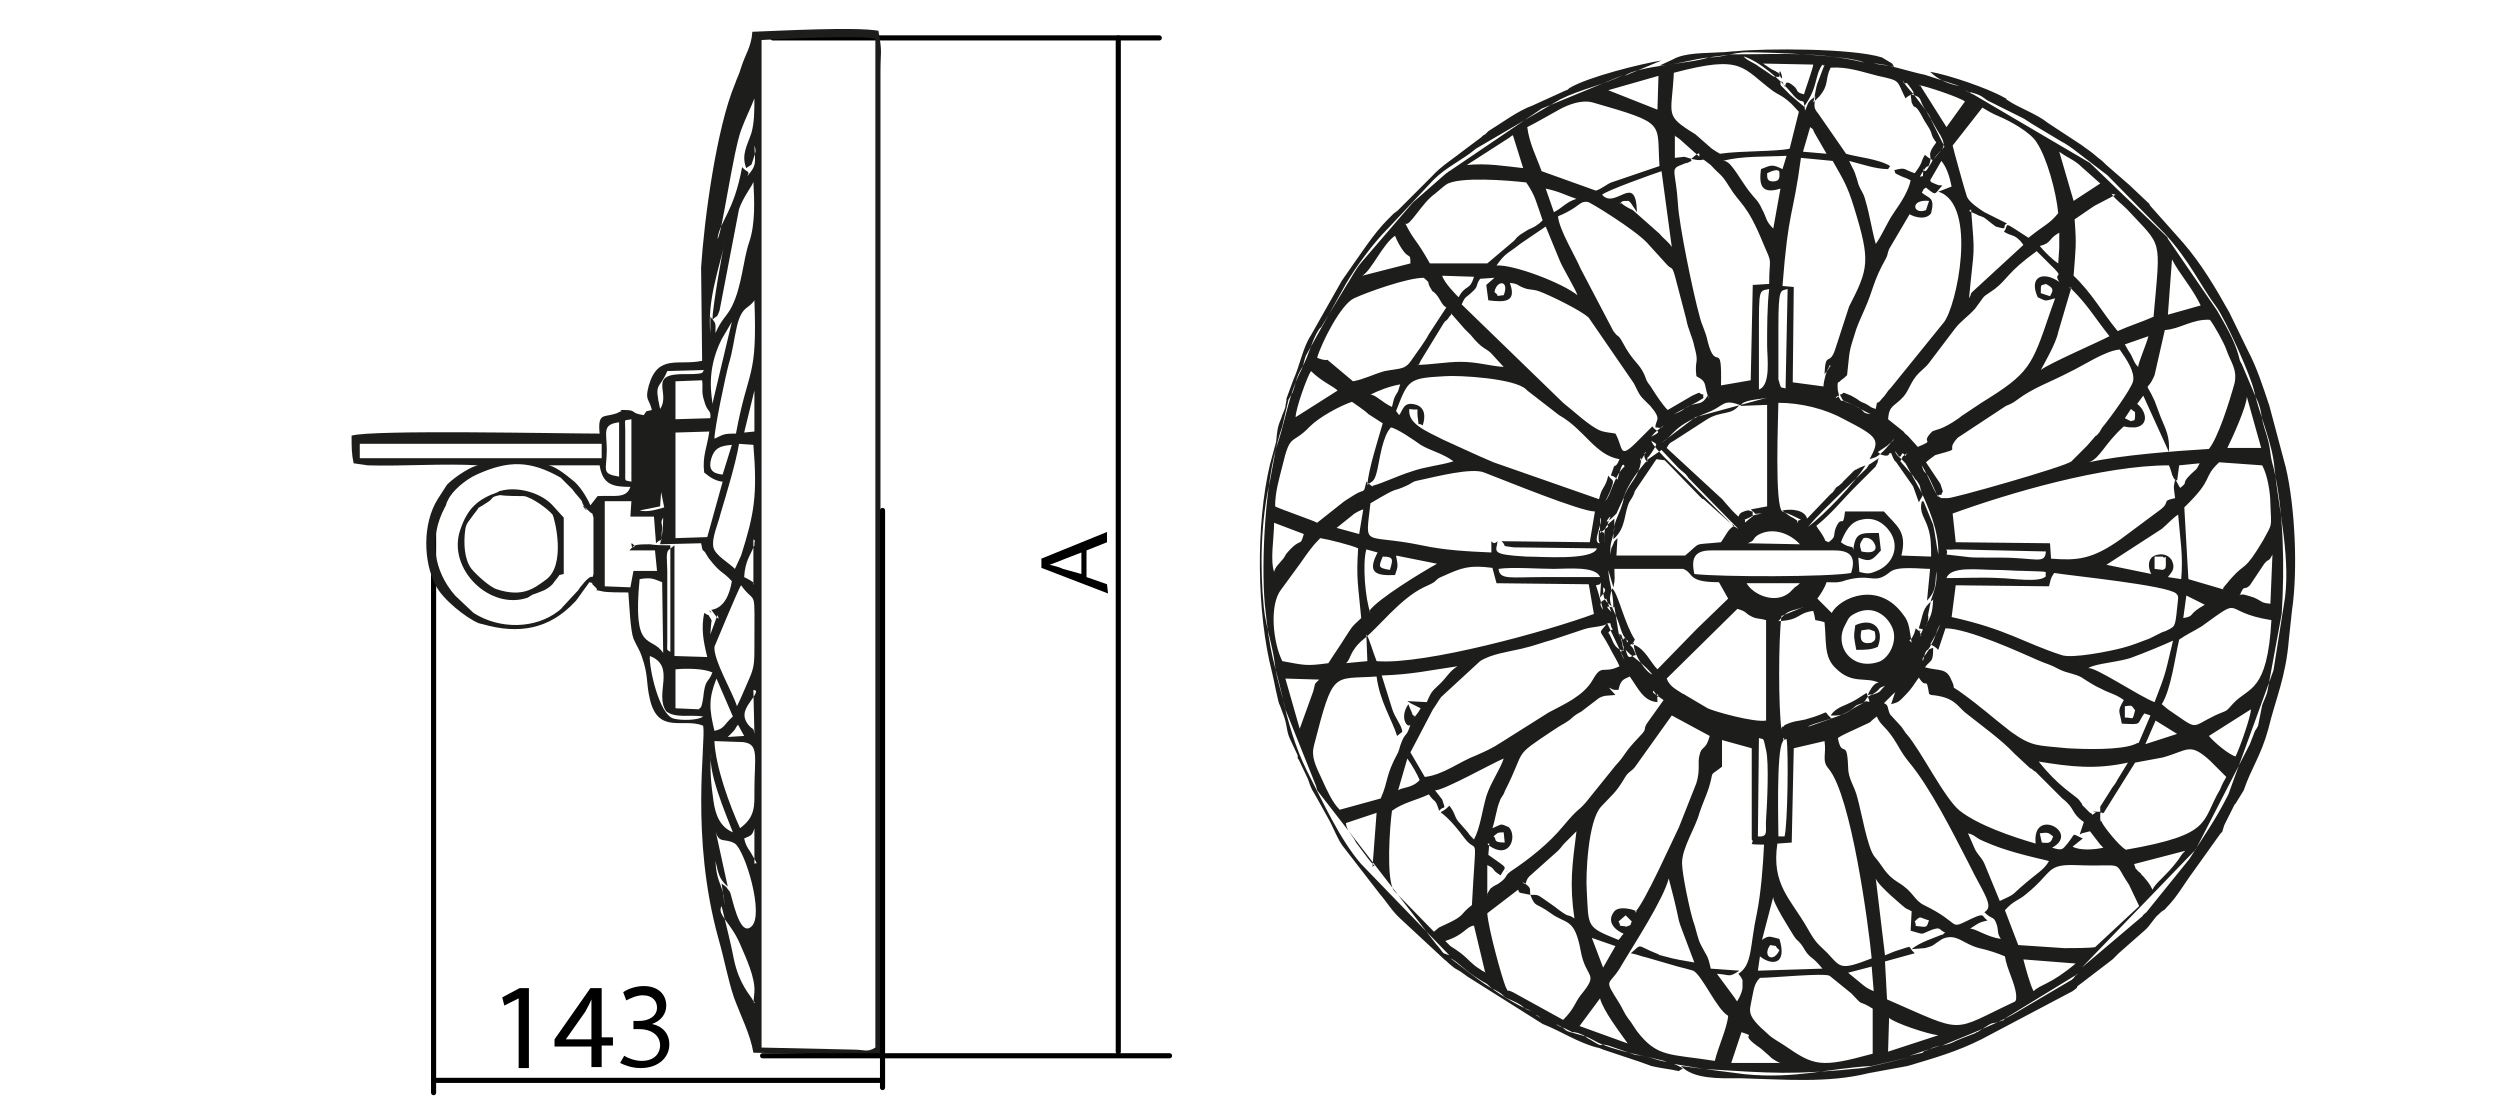 <?xml version="1.0" encoding="utf-8"?>
<!-- Generator: Adobe Illustrator 26.0.0, SVG Export Plug-In . SVG Version: 6.00 Build 0)  -->
<svg version="1.1" id="Vrstva_1" xmlns="http://www.w3.org/2000/svg" xmlns:xlink="http://www.w3.org/1999/xlink" x="0px" y="0px"
	 viewBox="0 0 243.9 108.4" style="enable-background:new 0 0 243.9 108.4;" xml:space="preserve">
<style type="text/css">
	.st0{fill:none;stroke:#000000;stroke-width:0.5;stroke-linecap:round;stroke-linejoin:round;}
	.st1{fill-rule:evenodd;clip-rule:evenodd;fill:#1D1D1B;}
</style>
<path d="M108.1,57.9l-6.5-2.5l0-0.9l6.4-2.6l0,1l-2,0.8l0,2.6l2,0.7L108.1,57.9z M105.5,56l0-2.1l-1.8,0.7c-0.5,0.2-1,0.4-1.3,0.5
	c0.4,0.1,0.9,0.2,1.3,0.4L105.5,56z"/>
<line class="st0" x1="42.3" y1="50.4" x2="42.3" y2="106.6"/>
<line class="st0" x1="109.1" y1="3.7" x2="109.1" y2="102.6"/>
<line class="st0" x1="75.4" y1="3.7" x2="113.1" y2="3.7"/>
<g>
	<path class="st1" d="M169.9,100.7c1.8,0.6-0.6-0.1,1.9,1.6l0.8,0.7c0,0,0.1,0.1,0.1,0.1c0.3,0.3,0.9,0.6,1,0.6l-4.8,0L169.9,100.7
		L169.9,100.7z M151.8,99.9c1.6,0.8,0.2,0.5,2.5,1.1c0.7,0.2,0.6,0.2,1.2,0.5c1.8,1.1,6.6,1.8,7.1,2.1c-1.2-0.2-1.5-0.5-3.1-0.7
		l-2.6-0.9c-1.1-0.3-0.2,0.4-1.8-0.6c-0.1,0-0.6-0.4-0.6-0.4c0,0-0.5-0.2-0.5-0.2l-0.4-0.1c-0.1,0-0.1,0-0.2,0l-0.8-0.4
		C152.2,100.2,151.9,100,151.8,99.9L151.8,99.9z M186.3,103l3-1c-0.8,0.2-0.7,0.2-1.4,0.5c-0.1,0-0.3,0.1-0.3,0.2L186.3,103
		L186.3,103z M189.5,102c0.4-0.2,4.9-1.9,7-3.1l5.6-3.3c0.4-0.3,0.1-0.2,0.6-0.6c-0.1,0-0.2,0.2-0.3,0.2l-6.7,4.1
		c-0.5,0.4,0.1,0.1-0.8,0.4c-0.5,0.2-0.4,0-0.9,0.3l-1.1,0.7c-0.1,0-0.1,0-0.2,0.1l-1.3,0.5C190.6,101.6,190.5,101.8,189.5,102
		L189.5,102z M184.2,102.6l0.1-3.3c0.5,0.5,3.8,1.6,4.8,1.7L184.2,102.6L184.2,102.6z M156.1,97.4c0.3,1.2,2,3.4,2.7,4.4l-4.7-1.7
		L156.1,97.4L156.1,97.4z M149.8,99l0.5,0.3C150.2,99.2,149.9,99,149.8,99L149.8,99z M171.7,95.4c1.2,0,6.3-0.5,6.8-0.2l2.1,1.7
		c1.4,1.5,0.5,0.5,2.1,1.5l0,4.4c-5.1,1.4-5.7,1.2-8.6-0.8c-0.6-0.4-1.2-0.7-1.6-1.1c-2.2-1.9-1.8-2.2-1.6-3.4
		C171.1,96.6,171.1,96,171.7,95.4L171.7,95.4z M141.5,93.5c0.6,0.2,1.4,1.2,2.9,2.1c0.6,0.4,0.5,0.2,1,0.7c0.8,0.7,3.5,2.3,4.3,2.4
		c-1.4-0.3-0.6-0.4-2.2-1.1c-1.2-0.5-0.5-0.4-1.6-1C144.7,96.1,142,93.8,141.5,93.5L141.5,93.5z M162.8,85.7
		c1.7,6.4,0.1,1.8,2.5,8.2c-1.1-0.2-1.9-0.3-2.9-0.6c-0.1,0-0.3-0.1-0.4-0.1c-0.1,0-0.1,0-0.2-0.1c-2.3-0.9-1.5-1.1-2.7-0.1
		c0.6,0.1,1,0.3,1.5,0.4l3.1,0.9c0.4,0.1,1.2,0.3,1.5,0.4c0.9,0.5,2.3,3.8,3.4,4.4c-0.1,1.2-1,3.1-1.3,4.4c-4.4-0.7-5.6-0.3-7.6-2.9
		l-0.6-0.9c-0.2-0.3-0.1-0.1-0.3-0.4c-0.3-0.4-0.5-0.9-0.8-1.4c-1.7-2.7-1-1.5,0.3-3.9C159.5,92,162.3,87.7,162.8,85.7L162.8,85.7z
		 M167.5,95c1.4,0.1,1.1,0.4,2.2-0.3l-2.8-0.2c-0.3-1.4-0.4-1.2-0.9-2.2c-0.4-0.7-0.5-1.6-0.8-2.4c-0.3-0.9-1.1-4.6-1.1-5.7
		c0-1.5,1.3-3.4,1.7-4.9c0.3-0.9,0.6-1.5,0.9-2.4c0.6-1.9-0.1-1,1.3-2.1l0-2.6l2.9,0.8l0,8.9c0.4,0.4-0.8,0.5,1.2,0.5
		c-0.1,2.1-0.3,4.7-0.7,6.7c-0.7,3.2-0.4,5-1.8,5.9l0.3,0.4c0,0,0,0.1,0.1,0.2c0,0.1,0,0.7,0,0.8c-0.1,0.6-0.4,1.1-0.6,1.4
		c0.1-0.2,0.1,0-0.2-0.5L167.5,95L167.5,95z M180.3,94.9l2.3-0.6l0.2,2.4c-0.7-0.3-0.8-0.4-1.4-0.9L180.3,94.9L180.3,94.9z
		 M203.1,94.4l5.9-5c0.2-0.3,0.2-0.2,0.4-0.4l4.2-5.2c1.3-2.1,2.5-3.7,3.8-6.3l4.4-12.1l1-6.3c0.8-4.2-0.5-9.5-0.9-13.4
		c-0.2-2.5-1.4-5-2-7.6c-0.3-1.4-2.8-7-3.7-8.2c-1.5-2-2.6-4.5-5-7.1l-5.5-5.6c0,0-0.1-0.1-0.1-0.1l-3-2.3c-0.5-0.4-1.1-0.8-1.5-1
		l-3-1.8c-0.1-0.1-0.5-0.3-0.6-0.4l-3.2-1.6c-0.9-0.4-0.7-0.6-1.7-0.9c-0.9-0.3,0.2,0.3-0.9-0.3c0.1,0,0.7,0.4,0.8,0.4l11.4,6.7
		c0,0,0.1,0.1,0.1,0.1l7.3,7c0,0,0.1,0.1,0.1,0.1c0,0,0.1,0.1,0.1,0.2l4.8,7c0.8,1.4,1.7,2.9,2.1,4.4c0.1,0.4,0.1,0.5,0.3,0.8
		l1.1,2.6c0.1,0.3,0.2,0.4,0.3,0.7c0.6,1.2,0.4,1.6,0.8,2.9c0.8,2.4,0.4,2.2,0.9,3.9c1,4.1,1.1,9.8,0.8,14.3l-1.4,7.6
		c-0.1,0.4-0.4,1-0.5,1.3l-0.4,2c0,0-0.2,0.4-0.3,0.5c-0.2,0.5-0.3,0.8-0.5,1.3l-5.3,10.3c0,0-0.1,0.1-0.1,0.1c0,0-0.1,0.1-0.1,0.1
		L203.1,94.4L203.1,94.4z M198.4,96.7c-0.3-0.5-0.8-2.3-1-3.1l5.1,0.4C200,96.1,199.1,96,198.4,96.7L198.4,96.7z M186.8,93
		c-0.8-0.7,0-0.8-1.6-0.3c-0.4,0.1-1,0.4-1.3,0.5l-0.9-7.5c0.2,0.7,2.9,2.9,2.9,2.9c0.2,0.1,0.2,0.1,0.6,0.3l-0.1,1.9
		c1.5,0.4,0.8,0.4,2.1-0.1c0.9-0.3,0.6,0,1.3,0.3c0,0-0.1,0-0.2,0.1c0,0.1-0.1,0.1-0.2,0.1c-0.4,0.2-2.1,0.7-2.9,1.4l1.3-0.1
		c0.7-0.2,0.7-0.2,1.1-0.5l0.6-0.4c1.4-0.6,2,0.5,3.6,0.9c0.9,0.2,1.8,0.5,2.5,0.8c0.2,1.3,1,2.6,1.1,3.8c0,0.5,0,0.4-0.1,0.6
		c-6.4,3-4.7,3.2-12.5-0.2l-0.2-3.7L186.8,93L186.8,93z M158.4,7.3c-2,1-4.2,1.4-6.2,2.4l-8.2,4.8c-1.3,1.1-2.9,1.8-4.1,3
		c0,0-0.1,0.1-0.1,0.1l-4.4,4.7c0,0-0.1,0.1-0.1,0.1c-1.3,1.3-3,3.6-4,5.3l-3.9,7c-0.2,0.5-0.2,1-0.6,1.7c-1.1,2.3-1.4,4.6-2.1,6.7
		c-1.2,3.4-1.7,11.6-1.3,15.9c0.5,5,0.9,5.5,1.7,8.9c0.5,2.4,1.3,5.1,2.4,7.3c1.5,2.9,3.2,6.7,5.3,9.1l8.6,8.9
		c-0.9-0.3-0.4-0.1-1.3-1.1l-11.6-15c0-0.1-0.1-0.3-0.1-0.4l-3-7.5c-0.3-1.5-0.8-2.7-1-4.2c-0.2-1.9-0.9-3.8-1.1-5.7
		c-0.4-4-0.3-8.5,0.6-12.4c0.4-2,0.5-3.3,1.2-5.3l0.6-2.6c0.1-0.2,0.3-0.5,0.4-0.7c0.4-1.1,0.3-1.4,0.9-2.4c0.7-1.2,1-2.8,1.7-3.8
		c0,0,0.1-0.1,0.1-0.1c0,0,0.1-0.1,0.1-0.1l2.3-3.8c0.6-0.9,1-1.8,1.7-2.6l4.9-5.7c0,0,0.1-0.1,0.1-0.1l3.2-2.8
		c0.1,0,0.2-0.2,0.3-0.2l9-6.1L158.4,7.3L158.4,7.3z M172.7,92.2c1,0.2,0.2-0.1,0.9,0.5C173,94,171.9,93.3,172.7,92.2L172.7,92.2z
		 M155.3,91.5l2.3,0.8l-1.2,2.1L155.3,91.5L155.3,91.5z M141,91.8c1.9-0.6,2-1.4,2.8-1.5l1.1,4.6c-0.2-0.3,0.4,0.2-0.3-0.2l-0.6-0.4
		c-0.9-0.7-0.9-1-2.5-2L141,91.8L141,91.8z M173,87.5c-0.1,0.5,1.7,3.3,2,3.8c0.4,0.6,0.2,0.2,0.7,0.8c0.3,0.4,0.3,0.5,0.6,0.9
		c0.6,0.7,0.4,0.2,1.5,1.5l-6.3,0.2l0.2-1.4c1.1,0.9,2.7,0.9,1.9-1.7c-0.9-0.2-1-0.4-1.7,0.1L173,87.5L173,87.5z M145.1,89.1l3-2.3
		c0.2,0.3-0.1,0.1,0.2,0.3l1,0.2c-0.1-0.7,0.2-0.6-0.8-1.3c0.5,0.6,0.2,0,0.7-0.5l2.8-2.5c0.4-0.4,0.3-0.4,0.7-0.8l1.1-1.1
		c-0.4,3.2-0.7,5.1-0.2,8.5c-0.9-0.6-0.2,0.2-2-1.2c-0.3-0.2-0.7-0.5-1-0.7c-0.6-0.4-0.5-0.4-1.3-0.4c0.5,1.3,0.5,0.7,2,1.8
		c1.5,1.1,2.3,0.4,2.9,3.6c0.5,2.9,1.9,2.1,0,4.4c-0.6,0.8-0.6,1.3-1.7,2.4l-4.9-2.7c-0.8-0.4-0.3,0.2-0.7-0.5
		C146.5,95.3,145.2,90.6,145.1,89.1L145.1,89.1z M192.2,90.6c0.8-0.5,0.8-0.6,1.7-0.8c-0.6-0.4-0.2-0.8-1.5-0.2
		c-2.5,1.2-0.8,0.6-4.7-1.3c-1-0.5-1-1.3-2.5-2.2c-1.3-0.8-1.5-1.6-2.3-2.5c-0.7-0.8-1.3-4.4-1.7-5.8c-0.3-1.2-0.9-1.8-0.9-3
		c-0.1-2.9-0.6-0.7-1-2.8c0.6-0.4,1.4-0.7,2-1c1.9-0.9,0.6-0.2,1.8-1.1c0.4,0.9,0.7,0.8,1.6,2.1c0.6,0.9,0.7,1.3,1.5,2.3
		c2.1,2.5,4.3,6.9,5.8,9.8c0.4,0.8,0.8,1.6,1.3,2.5c0.8,1.5,0.9,2,0.3,2.4c0.8,0.8,0.9,0.3,1.2,1.2c0.2,0.6,0,0.8,0.4,1.4
		C193.8,91.4,192.8,90.6,192.2,90.6L192.2,90.6z M186.8,89.9c0.6-0.6,0.4-0.4,1.4-0.1c-0.2,0.4-0.1,0.7-0.7,0.6
		C186.5,90.3,187.1,90.4,186.8,89.9L186.8,89.9z M157.9,89.9l0.7-0.6l0.6,0.6c-0.3,0.6,0.1,0.2-0.5,0.5
		C157.6,90.2,158.3,90.5,157.9,89.9L157.9,89.9z M201.4,92.5l-4.5-0.3l-1.3-3.4c0.9-1,1.3-0.9,2.1-1.6c2.6-2.1,1.9-2.9,4.8-2.8
		c5.1,0.2,3.5-0.6,5.2,1.9l1,2.1l-4.3,4C203.9,92.5,202.1,92.5,201.4,92.5L201.4,92.5z M135.8,79.1c1.1-0.8,2.3-1,3.6-1.6
		c0.6,0.9,0.6,0.3,1,1.6c0.5-0.6,0.7,0.1,0.3-1.1l-0.7-0.9c0.7,0.1,5.7-2.7,6.7-3.1c-0.3,1-1.3,2.4-1.7,3.7
		c-0.4,1.4-0.6,3.1-1.2,4.2c-0.3-0.3-0.4-0.4-0.6-0.7l-0.7-0.8c-0.7-0.7-0.4-0.9-1.1-1.8c-1.3,1.4-1.3-0.6,1.5,3.2
		c1.3,1.7,1.1-1.1,0.7,6.5c-1.2,0.9-0.6,1-2.6,1.9c-0.8,0.4-0.4,0.1-1.1,0.7l-3.9-4C135.2,85.8,135.6,80.5,135.8,79.1L135.8,79.1z
		 M145.1,87.4l0-3c0.9,0.4,0.3,0.4,1.3,1c0.5-1,0.9-0.5-1.2-2l0.1-1.1c0.1,0-0.6-0.1,0.3,0.4c1.8,1,2.4-1.2,1.6-2
		c-0.9-0.4-0.6-0.3-1.6,0.1c0.3-0.9,0.4-1.9,0.7-2.6c0.1-0.4,0.4-0.6,0.5-1c2.2-4.3,0.6-3.2,4.8-6c0.7-0.5,1.3-0.7,1.8-1.2
		c0.2-0.2,0.7-0.5,0.9-0.6l1.7-1.3c0.6-0.3,0.7-0.2,1.6-0.3c-1.1-1.2-0.4-0.5-0.1-0.5l0.4,0c0.2-0.9,0.4-1,1.1-1.3
		c0.8,1.1,1.3,2.4,2.7,2.5c-0.1-1.8,0.3,0.1-0.1-0.7c-0.5-0.8-0.3-0.2-0.3-0.2l1,0.7l-1.5,2.1c-0.6,0.8,0,0.6-0.8,1.4
		c-1.8,1.9-1.2,1.6-2.4,2.9l-2.9,3.6c-0.9,1-0.6,0.4-2.2,2.3c-1.4,1.7-3.3,3.2-5.1,4.4c-0.7,0.5-0.2,0.5-1.2,1.2
		c-0.5,0.3-0.3,0.1-0.8,0.5C145,87.3,145.1,87.3,145.1,87.4L145.1,87.4z M147.1,84.9l-0.2,0.2C146.9,85,147.2,84.9,147.1,84.9
		L147.1,84.9z M162.2,68.3L162.2,68.3L162.2,68.3z M173.4,82.3l1.4-0.1L175,73l3-0.7c0.2,1.3-0.3,1.9,0.4,2.7
		c2.2,2.6,3.9,15.3,4.2,18.5c-3.1,1.2-3,0.9-4.3-0.5c-1-1-1.1-0.9-2-2.5C174.7,87.7,172.8,86.3,173.4,82.3L173.4,82.3z M210,86.8
		c-0.3-0.6-0.4-0.7-0.9-1.3c0,0-0.1-0.1-0.1-0.1c0,0-0.1-0.1-0.1-0.1c0-0.1-0.2-0.2-0.3-0.3c-0.4-0.5-0.1,0.1-0.4-0.7l5-1.3
		c-0.4,0.4-0.3,0.3-0.7,0.9C211.3,85.5,210.3,86.1,210,86.8L210,86.8z M203.2,81.8c-1.2-0.5-0.6-0.6-1.5,0.5
		c-0.5,0.6-0.5,0.7-1.5,0.4c2.8-1.5-2-4-1.6-0.4c-2.4-0.7-5.6-1.8-7.4-3.2c-1.5-1.2-3.8-5.9-5.2-7.5c-0.3-0.3,0.1,0.1-0.3-0.4
		c-0.6-0.8,0.6,0.8-0.2-0.3l-1.1-1.2c-0.3-0.6-0.1-0.9-0.6-1.1l0.9-0.9c0.3-0.3-0.1,0.2,0.2-0.2l-0.4,1.2c0.8-0.2,0.8-0.3,1.4-0.9
		c0.6-0.6,0.8-1,1.3-1.7c0.8,1.3,0.7-0.3,1,1.6l0.2,0.1c2.2,0.2,2.5,1,3.3,1.7c1.5,1.2,3.6,2.7,4.8,4l1.4,1.3
		c0.1,0.1,0.2,0.2,0.3,0.2c0.1,0.1,0.2,0.2,0.4,0.3l2.5,2.5c0,0,0.1,0.1,0.1,0.1c1.3,1,0.8,1.4,2.1,2.3l-0.4,1.2
		c0.1,0,0.2-0.1,0.2-0.1l0.8-0.2l1,1.3c0.5,0.5,0.3,0.3,0.3,0.3c-0.8,0.2-2.3,0.3-3-0.1L203.2,81.8L203.2,81.8z M199,81.3
		c0.8-0.1,0.8-0.1,1.3,0.3c-0.2,0.6-0.3,0.7-1.1,0.6L199,81.3L199,81.3z M145.7,81.6c0.4-0.3,0.3-0.4,1-0.4l0.1,1
		C145.5,82.2,146.1,81.8,145.7,81.6L145.7,81.6z M192,81.3c0.8,0.2,0.6,0.4,1.6,0.8c2,0.9,4.2,1.4,6.3,1.9c-0.5,0.9-1.1,1.1-2.8,2.6
		c-0.9,0.8-0.5,0.6-2,1.3l-1.4-3.4c-0.3-0.8-0.6-0.9-1-1.6L192,81.3L192,81.3z M171.5,81.6l0.1-9.6c0.5,0.2,0.4-0.2,0.7,1.2
		c0.3,1.2,0.1,5.3,0,6.7C172.2,81,172.6,81.7,171.5,81.6L171.5,81.6z M133.9,84.6c0.2-0.4,0.5,0.3-0.4-0.8l-1.2-1.6
		c-0.4-0.8-0.9-1.1-1-1.9l3-1L133.9,84.6L133.9,84.6z M174.1,81.6l-0.6,0c0-1.2-0.2-8.2,0.4-9.2c0.5-0.9-0.4,0,0.4-0.3
		C174.5,73.3,174.4,80.5,174.1,81.6L174.1,81.6z M136.4,77.1l0.9-3.1c0.5,0.7,1,1.6,1.2,2.1C137.8,76.9,136.8,76.8,136.4,77.1
		L136.4,77.1z M207.4,82.9c-0.7-0.4-2.1-2.2-2.3-2.6c-0.2-0.5-0.1,0.2-0.2-0.4l0-0.5c0,0,0-0.1,0-0.2c-1.6,0,0.3-0.3-0.8,0.3
		c0-0.1-0.1-0.2-0.2-0.2l-0.7-0.7c0,0-0.1-0.1-0.1-0.2l-0.3-0.4c-0.5-0.5-2-1.3-3.9-3.7c3.1,0.5,5.5,0.8,8.7,0.1l-1.1,1.8
		c0,0.1-0.4,0.6-0.4,0.6l-1.2,1.9c0,0.1,0,0.1,0,0.2l0,0.4c0.1,0,0.2-0.1,0.2,0c0,0.1,0.2,0,0.2-0.1l3-4.8c1-0.2,1.7-0.3,2.7-0.5
		c2.5-0.7,2.6-1.5,4.6,0.3l1.6,1.6c-0.3,0.5-0.4,0.7-0.6,1.2C214.7,80.2,216,81.4,207.4,82.9L207.4,82.9z M159.5,89
		c0.8,0-1.4-0.8-2-0.1c-0.8,1,0,1.8,0.9,2.2c-0.4,0.4-0.1,0.2-0.5,0.6c-3.2-1.3-2.9-1.2-3.1-4.9c-0.1-1.3,0.1-6.7,1.4-8.1
		c1.2-1.3,1.4-1.3,2.3-2.8c0.4-0.7,0.7-0.6,1.1-1.2l3.5-4.9l3.7,2c-0.4,1.5-0.8,0.9-1,1.9c-0.2,0.7,0.1,1.4-0.3,2.7l-1.7,4.3
		C163.2,81.9,160.4,88.2,159.5,89L159.5,89z M134.3,66c0.3,2.4,1.5,4.2,2,5.8l0.5-0.4c0-0.6-0.7-1.3-1-2.3l-1-3.2
		c3-0.1,4.6-0.5,7.4-0.9c-0.7,0.4-1.1,1.1-1.6,1.6c-0.8,0.8-0.9,0.7-1.4,1.9l-1.9-0.1c0.1,0.1,0.2,0.1,0.3,0.2l1,0.5
		c-0.6,1.1-1.1,1.1-0.5,0.8c-0.5-0.3-0.1,0.1-0.5-0.7l-0.2-0.5c-0.9,1.3-0.1,2.4,0.2,2c-0.4,1.3-0.5,0.7-0.9,1.8
		c-0.2,0.5-0.1,0.4-0.3,0.9c-1.3,2.4-0.9,2.7-1.7,4.5l-4,1.1c-0.7-0.7-1.2-1.8-1.7-2.9c-0.7-1.5-1.1-2.3-0.8-3.4
		C130.1,65.3,130,66.3,134.3,66L134.3,66z M209.3,72.6l1-2.3l2.1,1.3L209.3,72.6L209.3,72.6z M218.1,73.8c-0.7-0.2-2.1-1.4-2.6-2
		l4.1-2.6C219.6,69.9,218.5,73,218.1,73.8L218.1,73.8z M181.8,68.6c0.4-0.6,0.9,0.6,0.3-1c-0.8,0.5-1,0.7-1.9,1.1
		c-0.7,0.3-1.2,0.5-1.6,1.1C180.3,69.9,180.3,69.2,181.8,68.6c-0.9,0.2-0.7,0.3-1.3,0.7c-1.2,0.8-3.9,1.3-4.1,1.6l2.3-0.8
		c-1.1-0.9,0.3-0.7-2.6,0.1c-0.9,0.2-1,0.1-1.9,0.5c-0.1,0-0.2,0.2-0.2,0.2c-0.1-0.1-0.2,0.1-0.2,0.2l0,0.1c-0.3-2.2-0.3-8.8,0-11.1
		l2.2-0.9c-1.3,0.5-1.5,0.2-2.5,1.4c2.2-0.1,1.8-0.8,3.4-1c0.4,1.3-0.2,0.7,1.1,1.1c0.2,1.8-0.1,3.4,1.1,4.5
		c1.6,1.6,2.9,0.8,4.2,1.4c-0.6,0-1,1.1-1,1c0,0,0,0.1-0.1,0.2c1.3-0.2-0.2,0.2,0.7-0.1c0.6-0.2,0.5-0.3,1-0.8
		c-0.8,0.3-0.3,0.2-1,0.7C182.1,68.1,182.4,67.7,181.8,68.6L181.8,68.6z M207.3,68.9c0.8-0.1,0.6-0.1,1,0.4c-0.3,1.1-0.1,0.7-1,0.7
		L207.3,68.9L207.3,68.9z M125.4,66.2l3.3,0.1c-0.6,0.6-0.3,0.2-0.6,1.2l-1.3,3.6L125.4,66.2L125.4,66.2z M169.5,59.4
		c1,0.3,0.7,0.4,1.3,0.7c0.5,0.3,0.8,0.2,1.5,0.4v9.8c-1.2,0.2-5.1-0.9-5.7-1.2l-2.2-1.3c0,0-0.1-0.1-0.2-0.1
		c-0.6-0.4-1.3-0.7-1.6-1.5L169.5,59.4L169.5,59.4z M156.9,61.7C157,61.7,157,61.8,156.9,61.7c0.5,0.7,0.4,1.5,1.5,1.8l-0.2-1
		c-0.3-0.9-0.1-0.2-0.3-0.8l-0.4-2.5c-0.3,0.2-1.2-0.4-0.3,0.5l-0.5-1.3c-0.5,0.3-0.8,0.4-0.3,1.1c-0.2-0.7-0.4-1.5-0.7-2.4
		c0.5-0.1,0.4-0.1,0.5-0.3l-0.1,1.5c0.2-0.3,0.8-0.7,0.3-1c0,1.3,0.2,1.3,1,2c0-1.5-0.4-2.3-0.5-3.7l0.5,1.7
		c0.2-0.9,0.1-0.9,0.1-1.8h6.7c1.1,0.4,0.3,1.3,3.5,1.3l0.9,1.6l-3,2.9c0,0-0.1,0.1-0.1,0.1l-3.8,3.9c-0.7-0.7-1.2-2-2.3-2.4
		c0,1.1,1.3,2.8,1.8,2.9c-0.8-1-2-1.8-2.2-2l-0.4-0.4c0.3,1.1,0.4,0.6,1,0.5c-0.3-0.7-0.2-0.6-0.6-1l0.1,0c0.8-0.6-0.3,0.7,0.4-0.5
		c-1-1.5-1.6-4.4-2.2-5c-0.5,1.3-0.1,1.6,0.4,2.8c0.4,0.9,0.5,1.8,1,2.2c-0.1,0.4,0.4,0.3-0.1-0.1c-0.4-0.2-0.1,0.6-0.4-0.3
		c0-0.1-0.2-0.1-0.3-0.2c0.5,1.1,0.2,0.1,0.4,1c0.1,0.4,0.1,0.1,0.1,0.5c0,0.2-0.6,0,0.1,1.1l-1.7-3.6c-0.9,1.2-0.8,0.4,0.2,2.3
		c0.4,0.8,0.8,1.4,1,1.9c-1.6,0.8-1.7-0.3-2.6,1.3c-0.9,1.6-2.8,2.4-4.3,3.2l-4.6,2.9c-0.9,0.6-1.6,0.9-2.5,1.3
		c-1.6,0.6-3.2,1.9-5,2.1l-1.4-2.4l2.2-4.2c0.3-0.4,0.5-0.8,0.8-1.2l3.8-3.5c1.1-0.7,2.7-0.9,4-1.2c1.3-0.3,2-0.6,3.1-0.9l3-1
		c0.9-0.3,1.8-0.2,2.4-0.6l0.2,0C157.3,61.9,157.7,61,156.9,61.7L156.9,61.7z M188.6,63.2c-0.5,0.2-0.3,0-0.7,0.6
		c-0.5,0.6-0.3,0.5-0.3,0.7c0.4-1.6,0.3-0.6,0.8-1.6c0.5-0.8,0.4-1.2,0.9-2c-1.2,2.9-1.3,1.4-0.2,2.5l0.7-2.1c2.2,0,7.4,2.4,9,3.1
		c0.9,0.4,1.2,0.4,2.1,0.9c0.8,0.4,1.5,0.4,2.2,0.8c0.6,0.4,1.4,0.9,1.9,1.1c0.7,0.4,1.4,0.5,2.2,1.1c-0.7,1.2-0.4,1-0.2,2.3
		c2.1,0.1,1.4,0.1,2.2-1l0.6,0.2l-0.9,2.1c-0.4,0.9-0.1,0.4-0.6,0.7c-1.4,0.6-4.9,0.5-6.6,0.4c-2.9-0.3-3.4-0.1-5.5-1.6
		c-2.2-1.7-2.6-2.2-5.1-4c-0.9-0.6-0.2,0-0.7-1c-0.5-1.3-1.2-0.9-2.6-1.3C188.4,64.3,188.6,64.7,188.6,63.2L188.6,63.2z M131.3,64.7
		c0.5-0.3,0.3-1.2,1.8-2.4c1.3-1,3.5-3.9,5.8-5c0.6-0.3,0.5-0.2,1-0.5c0.5-0.4,0.2-0.3,0.9-0.6c1.8-0.8,2.5-1.1,4.8-0.8l0.4,1.5
		l9,0.1l0.5,2.9c-4.3,1.6-16.5,5-21.2,4.6c-0.4-1-0.7-2.2-1-2.6l0.1,2.6L131.3,64.7L131.3,64.7z M203.7,65.2
		c0.7-0.5,3.2-0.6,4.4-1.1c1.1-0.4,2.8-1.1,3.9-1.6c-0.8,3.3-0.6,2.9-1.8,6C208.8,68,204.2,64.9,203.7,65.2L203.7,65.2z M181.3,59.7
		c1.6-0.6,2.8,0.4,3.3,1.5c0.6,1.3-0.3,3.1-1.4,3.4c-2.6,0.8-4.3-1.6-3.2-3.6C180.4,60.2,180.4,60.1,181.3,59.7L181.3,59.7z
		 M212.6,62.4c0.7-0.5,1.4-0.8,2.2-1.3c4.3-3.1,1.7-1.4,6.8-0.6c-0.4,7.1-2.2,6.5-3.7,8.1c-0.9,1-0.5,0.6-1.8,1.2
		c-2.5,1.2-1.5,1.5-4.6-0.6c0,0-0.6-0.5-0.6-0.5C211.8,67.3,212.2,64.1,212.6,62.4L212.6,62.4z M187.8,61.2c0.6-1.2,0.7-1.2,0.8-2.7
		c-1.1,0.9-0.9,1.2-1.4,2.8l0.4,0.1c0,0,0,0,0,0l-0.3,0.7c0.2-0.4,0.3,0.3,0-0.4c-0.2-0.6,0.5,0.4-0.4-0.4c-0.4,1.6-0.9,0.9-0.4,1.4
		c-0.2-1.1-0.2-2-0.8-2.7c-2.4-3.4-6.2-1.7-7-0.2l-1.4-1.4c0.3-0.4,0.7-1,0.9-1.6c0.8,0,1.1,0.1,1.9-0.2c2.6-0.7,2.7,0.5,4.3-0.8
		c0.7-0.6,2.9-0.3,3.9-0.3l-0.3,3.1c0.8-0.9,0.8-1.2,0.9-2.9c0.1,1.1-0.1,1.7-0.5,2.8l-0.3,1.5C188.2,60.4,188,60.9,187.8,61.2
		L187.8,61.2z M128.8,52.5c0.7,0.1,3.1,0.7,3.7,1c-0.2,3,0,3.5,0.3,6.8c-1.1,1-0.9,0.9-1.7,2.1c-0.3,0.5-1.2,1.8-1.5,2.3
		c-2.2,0.3-2.3,0.2-4.5-0.2c-0.9-1.8-1.3-5.5-0.1-7l1.9-2.6C127.6,53.9,128,53.3,128.8,52.5L128.8,52.5z M213.3,58.1l1.8,0.9
		c-0.3,0.2-0.2,0.1-0.5,0.3c-1.1,0.7-0.5,0.8-1.6,1L213.3,58.1L213.3,58.1z M199.9,57.2c0.2-0.7,0.1-0.7,0.5-1.3
		c1.9,0.3,11,1.2,11.9,2c0.3,0.3,0.2,0.4,0.1,1.4c-0.2,2-0.2,1.8-1.2,2.3c-0.1,0-0.3,0.1-0.3,0.1c-0.4,0.2-0.8,0.4-1.2,0.6
		c-0.8,0.3-1.8,0.7-2.6,0.9c-1.1,0.3-5,1.1-6,0.7c-3.7-1.2-5.3-2.5-10.7-3.7l0.4-3.1L199.9,57.2L199.9,57.2z M218.5,58.1
		c0.5-1.2,0.4-0.4,1-1l1.4-2.1c0.5-0.6,0.4-0.1,0.8-0.9l-0.2,4.8c-1-0.1-0.7-0.2-1.6-0.6c-0.3-0.1-0.6-0.2-1-0.3
		C218.2,58,218.7,58.1,218.5,58.1L218.5,58.1z M175.6,56.9c-0.3,0.3-0.1,0.1-0.5,0.4l-0.5,0.5c-1.4,1.2-3.6,0.2-4.2-0.9H175.6
		L175.6,56.9z M199.6,56.2c-0.5,0.7-3.5,0.2-4.5,0.2c-1.7-0.1-3.5,0-5.2,0c0.4-1.2,3.1-0.8,4.7-0.8c1.1,0,2,0.1,3,0.1
		C200.3,55.8,199.4,55.7,199.6,56.2L199.6,56.2z M151.6,55.5c1.3,0,4.1-0.3,4.5,0.8c-1.8,0-3.6,0-5.5,0c-3.2,0-4.3,0.3-4.4-0.8
		C147.5,55.3,150.1,55.5,151.6,55.5L151.6,55.5z M211.3,55.1c0,0.5-0.2,0.4-0.3,0.5l-0.8-0.1l0-1.2l0.8,0
		C211.3,54.7,211.3,53.7,211.3,55.1L211.3,55.1z M165.3,56c-0.3-1.4-0.1-2.3,1.6-2.3H179c1.8,0,2,0.9,1.6,2.2
		C178.4,56.3,167.8,56.3,165.3,56L165.3,56z M134.9,54.3c1.1,0,1,0.3,0.7,1.3C134.4,55.4,134.5,55.3,134.9,54.3L134.9,54.3z
		 M189.9,54.1c0.3-0.7-0.7-0.4,0.9-0.5l8.8,0.2c-0.1,1.3-0.9,0.6-4.5,0.6C191.3,54.4,192.8,54.4,189.9,54.1L189.9,54.1z M133.7,59.8
		c-0.5-1.3-0.8-4.8-0.4-6.2l1.1,0.3c-1,1.9-0.3,2.3,1.7,2.2c0.3-0.9,0.3-0.8,0.1-1.9l4,0.8c-1.3,0.7-5.9,3.5-6.6,4.6L133.7,59.8
		L133.7,59.8z M210.9,51.6c0.6-0.5,1-1,1.6-1.4c0.2,2.5,0.5,3.9,0.3,6.3l-1.3-0.2c0.5-0.6,0.7-0.9,0.4-1.6c-0.2-0.4-0.7-0.7-1.3-0.6
		c-1.5,0.2-0.8,1.9-0.7,1.9l-4.4-0.9L210.9,51.6L210.9,51.6z M181.8,52.5c0,0,0.6-0.2,1,0.4c0.4,0.6,0.2,1.2-1.2,0.9
		C181.4,53.1,181.4,53.1,181.8,52.5L181.8,52.5z M170.5,53c0.8-0.3,0.4-0.4,1-0.8c1.4-0.8,3.1-0.2,4.1,0.9L170.5,53L170.5,53z
		 M184.7,44.7c0,0,0.1,0.1,0.1,0.2c0,0,0.1,0.1,0.1,0.1c0,0,0.1,0.1,0.1,0.1l1.4,2c0,0,0.3,0.4,0.3,0.5l0.5,1.4l0.4-0.7l-1.7-3.1
		c0,0-0.1-0.1-0.1-0.1c0,0-0.1-0.1-0.1-0.1c-0.2-0.3-0.8-0.6-0.8-1c0.8,1.4,0.4-0.4,1,0.5c0-0.2,0.5-0.5-0.1-0.1
		c-0.3,0.2-0.1,0.1-0.4,0.6l1.3,1.5c0.4,0.7,0,0,0.3,0.4c0.5,0.7,0.2,0.5,0.5,1.2c0.5,1.2,1.7,3.6,1.6,6c-0.2-1-0.3-2-0.5-2.9
		l-0.9-2.2c0-0.1-0.1-0.1-0.2-0.1c-0.3,1.1,0.3,1.6,0.6,2.6c0.3,0.9,0.3,1.8,0.3,2.8l-2.9-0.1c0.6-2.4-0.5-2.9-1.7-4.3l-3.8,0
		c-0.2,1.8-0.3,0.2-0.9,1.6c-0.3,0.8,0.1,0.8-0.7,1.4c-0.6-0.3-0.1,0.1-0.6-0.7c-0.3-0.5-0.3-0.4-0.6-0.9c1.5-1.2,2.5-2.5,3.9-3.9
		l1.9-1.9c0-0.1,0.1-0.2,0.1-0.2c0-0.1,0.1-0.1,0.1-0.3c0-0.2,0.1-0.2,0.1-0.3l-0.9,0.6c-0.1,0-0.1,0.1-0.1,0.1l-0.2,0.3
		c0,0-0.1,0.1-0.1,0.1l-2.4,2.3c-1.2,1.2-2.3,2.2-3.2,3.3c1.6-1.2,4.5-4.2,5.6-6l-0.5,0.2c-0.1,0-0.1,0.1-0.2,0.1
		c-0.1,0-0.1,0.1-0.2,0.1c-0.1,0-0.1,0.1-0.2,0.1l-1.1,1.1c-0.8,0.9,0.6-0.6-0.3,0.3c-0.2,0.2-0.2,0.1-0.4,0.3
		c-0.9,0.9,0.5-0.5-0.2,0.3c-0.2,0.3,0,0-0.4,0.4l-2.2,2.3c-0.2-0.8-1.4-1-2.4-0.8c0,0,0.1,0.1,0.1,0.1c0,0,0.1,0.1,0.1,0.1
		c0.1,0,0.3,0.2,0.3,0.2c0,0,0.4,0.3,0.5,0.3c1.2,0.7-0.2,0.5,0.8,0.2c-0.6-0.3-1-0.5-1.8-0.8c-0.8-0.4-0.4-9.5-0.4-10.6
		c2.2,0,4.6,0.6,6.4,1.6c3.5,1.8,3.5,2,2.5,3.9l0.6-0.2c0.7-0.4,1.3-1.2,1.8-1.8c-0.2,0.4-0.3,0.3-0.7,0.7l-0.9,0.6
		c0.1,0.1,0.2,0.1,0.2,0.2c0.2,0.1,0.8,0.3,0.9,0c0-0.1,0.1-0.1,0.2-0.1L184.7,44.7L184.7,44.7z M124.3,55.8c-0.4-1.2,0-3.3,0-4.8
		l2.9,1.1c-0.4,1.4-0.2,0.2-1.6,1.8c-0.5,0.6,0.1-0.1-0.4,0.6C124.8,55,124.4,55.3,124.3,55.8L124.3,55.8z M179.6,52.9
		c0.4-1,0.9-2,2-2.2c1.2-0.3,2.2,0.3,2.8,1.2c1,1.5,0.2,3.2-1.3,3.8c-0.7,0.3-0.9,0.3-1.7,0.1l-0.1-1.4c1.2,0.5,1.4,0.2,2.2-0.7
		l-0.2-1.7c-1.8,0-2.3-0.1-2.5,1.7C180.8,53.1,180.5,53.6,179.6,52.9L179.6,52.9z M156.5,52.5c0-0.9,0-0.3-0.5-0.8
		c-0.1,1.1,0,1.2,0.1,1.3c-0.9,0,0.4-2.1,0-2.5l0,1.5c1.4-1.1,0.4-0.2,0.9-1.3c0.5-1-1,1,0.3-0.2c0.4-0.4,0.1-0.1,0.4-0.4
		c0,0,0.6-1.3,0.6-1.3c0.6-1.7,1.3-1.9,1.7-3.3l0.1-0.5c0,0,0-0.1,0-0.1c0.1-0.8-0.4,0.8,0.3-0.5c0.3-0.5,0.1-0.2,0.1-0.3
		c-0.2,0.4,0,0.7,0.2,1c0.1-0.9-0.2,0,0.4-0.9l0.2-0.3c0.4-0.7,0.4-0.5-0.2-0.9c0.2,0.8,3.5,3.7,4.1,4.4c0.5,0.5,0.7,0.7,1.1,1.1
		l2.3,2.3c0.5,0.5,0.3,0.4,1,0.8l-0.6-0.6c0,0-0.1-0.1-0.1-0.1c0,0-0.1-0.1-0.1-0.1l-4.1-4.2c0-0.1-0.2-0.2-0.2-0.3l-0.7-0.6
		c0,0-0.1-0.1-0.1-0.1l-1.6-1.7l-1.3,0.9c-0.9,1-1.9,2.3-2.4,3.7c0,0.1,0,0.1,0,0.2l-0.1,0.4c-0.5,1.6-0.9,1.6-0.9,3.5
		c1.3-1.1,1-2.6,1.6-3.7c0.2-0.3,0.4-0.6,0.5-1l2.1-3.1l0.8,0.1c0,0,0.1,0.1,0.1,0.1c0,0,0.1,0.1,0.1,0.1c0,0,0.1,0.1,0.1,0.1
		c0,0,0.1,0.1,0.1,0.1l3.1,3.2c0.1,0.1,0.2,0.2,0.3,0.2l2.8,2.5c0-0.1,0.1,0,0.2,0.1c-0.6,0.3-0.8,0.9-1.3,1.6
		c-2.9,0.3-1.8-0.1-3.5,1.3l-6.7,0l0.1-1.7c-0.5,0.5-0.2,0.2-0.6,1c0,0.1-0.1,0.5-0.1,0.6c0-0.8,0-0.9,0.2-1.6
		c0.2-0.8,0.2-0.8,0.2-1.9c-0.8,0.7-1,0.7-1,2C156.5,52.6,156.6,53.5,156.5,52.5L156.5,52.5z M133.7,49.1c3.2-1.9,1.8-0.9,3.7-1.8
		c0.7-0.4,0.4-0.3,1.3-0.5c1.4-0.3,4.9-1.2,6.1-0.7c2.1,0.8,9.4,3.8,10.8,3.8l-0.5,3l-8.6-0.1c0.6,0.6-0.2,0.4,1.2,0.6l8.1,0.1
		c-0.4,1.2-5.4,0.8-6.9,0.8c-3.6-0.2-2.9-0.5-2.8-1.5c-0.7,0.7-0.6-1-0.6,1.1c-2.2-0.1-4.5-0.2-6.8-0.7
		C132.9,52,133.2,53.6,133.7,49.1L133.7,49.1z M213.1,49.5c3-2.9,1.7-2.8,3.4-4.4l4.2,0.3c0.5,0.9,0.8,2.6,0.8,3.8
		c0.1,2.4,0.2,1.8-0.7,3.5c-1.9,3.2-1.7,2.1-3.1,3.7c-0.2,0.2-0.4,0.5-0.6,0.7c-0.3,0.4-0.2,0.2-0.2,0.4l-3.4-1L213.1,49.5
		L213.1,49.5z M162.6,43.7c0.3-0.5,0.2-0.4,0.7-0.7l3.1-2c1.5-1,2.5-0.4,3.3-1.5c-1.6-0.6-1.5,0.1-3,0.7c-3.6,1.4-3.3,2.2-4.6,3
		l3.3-2.5l7-1.9c-0.9,0.2-2.4,0.2-2.6,0.8l2.6-0.1l0,9.9l-1.6,0.3c0.8,0.6,0,0.4,1.1,0.4c-1.2,0.2-0.7,0.2-1.7,0.6
		c0.2,0.1-0.3,0.6,0.5-0.1c0.6-0.5,0.2,0,0.3-0.7c-0.4,0-0.2-0.3-1.1,0.1c-0.3,0.2-0.2,0.3-0.3,0.4c-1-0.9-1.5-1.7-1.8-1.9
		L162.6,43.7L162.6,43.7z M131.9,50.3c0.3-0.3,1-0.6,1.1-0.6l-0.4,2.4l-2.2-0.6L131.9,50.3L131.9,50.3z M136.2,40.1
		c1.2-3.1,1.2-3.2,4.8-3.4c1.3-0.1,6.8,0.2,7.9,1.3c0,0,0.1,0.1,0.1,0.1l3.1,2.4c2.5,1.4,3.5,3.9,5.9,4.3c-0.4,1-0.5,0.4-0.6,0.9
		c-0.4,1.2-0.3,0.3,0.4,1.1c0.3-1.1,0.5-1.8,0.7-1.3c-1.1,1-1.3,2.8-1.9,3.4c0.1-0.1,0.4-0.8,0.5-1c0.5-1.3,0.2-0.9-0.2-1.5
		c-0.3,1.3-0.6,1-0.9,2.3l-10.3-3.6c-1.9-0.8-3.1-1.4-4.9-2.2c-1.8-0.9-3.5-1.6-3.3-3c1.1,0.2,0.7-0.3,0.8,0.7
		c0.2,1.3-0.1,0.5,0.5,0.9c0.3-0.9,0.2-1.7-0.6-2c-1.3-0.4-1.3,0.5-1.7,1L136.2,40.1L136.2,40.1z M214.6,45.2
		c-0.4,0.8-0.3,0.5-0.9,1.1c-1,1-0.1,0.6-1,1.3c-0.1-0.1-0.4-0.8-0.5-0.8c-0.2,0.9-0.1,0.8,0,1.8c-1.4,0.3-0.4,0.3-1.4,1.1l-3.9,2.9
		c-2.8,2-4.3,2.1-6.8,1.9L200,53l-9.2-0.1l-0.3-2.8c5.5-2,14.7-4.7,21.1-4.7c0.1,0.2,0.3,0.8,0.3,0.9c0.3,0.7,0.3,0.4,0.5,0.6
		l0.2-1.5L214.6,45.2L214.6,45.2z M187.9,45.1c0.2-0.2,0.9-0.7,0.9-0.7c2.9-0.8,0.8-0.2,2.2-1.7l4.7-3.1c0.5-0.2,0.7-0.3,1.1-0.6
		c1.6-1.2,3.2-1.7,5.1-2.7c1.3-0.6,3.5-2.1,4.9-2.2c0.7,1,1.5,2.2,1.3,3.1c-0.2,0.8-2.4,3.8-3,4.5l-0.3,0.5
		c-0.4,0.5-0.3,0.2-0.5,0.5l-0.7,0.8c0,0-0.1,0.1-0.1,0.1l-1.4,1.4c-0.5,0.5-11.8,3.7-12.1,3.6l-0.6,0c-0.1,0.1-0.4,0.5,0,0
		c-0.7-0.3-0.8-1.3-1.9-3.2c0.2,0.9,0.3,0.4,0.8,1.4c1.3,2.8,0.4,1.2,1.1,1.5c0.1-0.6,0.3,0.1-0.1-1.1L187.9,45.1L187.9,45.1z
		 M217.3,43.7c0.5-1,1.9-4.1,1.9-5l1.4,5L217.3,43.7L217.3,43.7z M145.8,27.1l-0.8,0.7l0.2,1.5c1.6,0.2,2.8,0.2,2.1-1.7
		c0.9,0.1,0.6,0.2,1.4,0.5c0.5,0.2,0.8,0.1,1.4,0.3c0.9,0.3,4.2,1.9,4.9,2.6l4.4,6.4c0.7,1.4,0.5,1.1,1.6,2.2
		c1.2,1.4,0.5,1.3,0.5,2.1c0.4,0,0.5,0.2,0.8-0.2c-0.6,0.5-0.8,0.6-1.2,1.1c1.2-0.6,0.5-0.4,0.1-1l-1.5,1.5
		c-1.8,1.8-1.3,0.6-2.1-0.8c-0.5-0.1-1-0.1-1.5-0.3c-1-0.4-2.7-2-3.6-2.7l-9.9-9.6c0.4-0.9,0.4-0.6,1-1.2c0.7-0.6,0.3-0.6,0.8-1.3
		L145.8,27.1L145.8,27.1z M124.4,49.4c0-1.4,0.4-2.7,0.7-3.9c0.8-3.4,0.9-2,2.7-3.9c0.9-0.9,2.9-2,4.1-2.4c0.4,0.3,1.2,0.8,1.6,1.2
		c0.5,0.3,0.9,0.6,1.4,0.9c-0.4,1.4-1.4,4.5-1.5,6c0.5-0.4,0.7-0.2,1-1.6c0.2-0.9,0.5-3.2,1.3-4c0.6,0.1,2.2,1.2,2.9,1.7
		c1,0.6,2.1,0.8,3.2,1.6c-1.2,0.4-2.7,0.5-4.1,1c-1.3,0.4-2.7,1.1-3.8,1.4c-0.1,0.2,0.1,0.1-0.1,0l-0.5-0.4
		c-0.3,1.3-0.1,0.6-1.2,1.3c-0.3,0.2-1,0.6-1.2,0.8l-2.4,1.9C128.2,50.8,124.7,49.6,124.4,49.4L124.4,49.4z M207.3,40.8
		c0.2-0.3,0.4-0.6,0.6-0.9c0.4,0.4,0.4,0.1,0.4,0.6c0,0.8-0.2,0.4-0.4,0.6L207.3,40.8L207.3,40.8z M189.4,15.7
		c0.5,0.6,0.8,1.5,1,2.5l-1.3,0.5c3.9,1.2,1.8,11.3,0.5,12.8l-5.1,6.3c-0.5,0.5-0.4,0.6-0.9,1.1c-0.6,0.8-0.4-0.1-0.6,1
		c-0.6-0.2-0.3-0.1-0.8-0.4c-0.3-0.2-0.5-0.2-0.8-0.4c-0.1-0.1-0.6-0.4-0.8-0.5c-1.2-0.5-0.5-0.2-1.1-0.1c0.5,1,0.3,0.5,1.5,1.1
		c1.1,0.5,0.5,0.7,1.5,0.8c-0.7-0.3-1.1-0.6-1.7-0.9c-1.7-0.8-0.9,0-1.5-0.9c-0.5,0.4,0,0.2,0.1,0c0,0,0-0.1,0-0.1l-0.1-0.4
		c-0.1-1.1,0.1-0.7,0.2-0.9c0.3-0.3,0.2-0.1,0.7-0.6c0.3-2.6,0.1-2,0.9-4.5c0.3-0.8,0.5-1.2,0.8-1.9c0.9-2,0.8-2.7,2.1-5
		c0.2-0.4,0.1-0.4,0.3-0.9l2-3.4c0.5,0.3,1.6,0.6,2.1-0.1c0.4-1.6-0.2-1.4-0.9-2c0.2-0.4,0.1-0.3,0.4-0.5c1.1,0.9,0.8,0.6,1.6-0.2
		c-0.7-0.1,0,0.1-0.8-0.2c-0.9-0.4,0,0-0.4-0.3L189.4,15.7L189.4,15.7z M211.2,32.2c1.5-0.1,2.7-1.1,4.4-1c0.4,0.5,1.4,2.3,1.6,2.9
		c0.4,1.2,1.1,1.9,0.8,3.3c-0.5,1.8-1.6,5.3-2.5,6.4c-3.3,0.2-8.6,0.6-11.7,1.3c1.1-0.4,1.5-1.8,3.4-3.5c0.5,0.1,0.5,0.1,1.1,0.1
		c1.4-0.2,1.1-1.6,0.2-2.3l0.6-0.8l2.5,5.5c0.1-1.5-0.3-2.2-0.8-3.4c-0.2-0.5-0.4-1.1-0.6-1.6c-1-2.2-0.8-0.6,0-2.5L211.2,32.2
		L211.2,32.2z M158.3,33.4c-0.5-0.9-0.3-0.3-0.9-1.1l-3.2-6.1c-0.5-1.2-2.1-3.8-2.2-5.1c2.2-0.9,2-1.5,2.9-1.4c0.2,0,4.6,2.7,5.8,4
		l2,2.2c0.4,0.4,0.4,0,0.7,1l1.1,4.2c0.2,1.1,0.6,1.7,0.8,2.7c0.5,1.8,0,1.2,0.2,2.9c0.5,0.3,0.8,0.4,0.9,1.1
		c0.3,1.4,0.5,1.1,0.2,0.8c-0.6,1-0.9,0.6-1.8,1c-0.8,0.4-0.4,0.4-1.5,0.8l2.3-1.2c1-0.6,0.4-0.3,0.6-0.7c-0.7-0.1,0-0.4-1.1,0.1
		l-2.4,1.4c-0.5-0.5-1.1-1.4-1.6-2.2c-0.1-0.2-0.4-0.5-0.4-0.6c0,0-0.1-0.1-0.1-0.2l-0.2-0.5C159.9,35.4,159.3,35.3,158.3,33.4
		L158.3,33.4z M133.7,38.5c0.8-0.4,1.8-0.8,2.9-1c-0.3,1.1-0.2,0.5-0.6,1.4l-0.2,0.8C134.9,39.3,134.2,38.5,133.7,38.5L133.7,38.5z
		 M126.4,40.7c0-0.8,1.1-3.9,1.5-4.5c1,1,2.2,1.5,2.6,1.9L126.4,40.7L126.4,40.7z M173.5,32c0-4,0.2-3.6,0.9-3.8l-0.2,9.7
		c-0.5-0.2-0.4,0.2-0.7-0.9L173.5,32L173.5,32z M171.6,38c0-1.8,0-3.7,0-5.5c0-4.4,0-4.1,1-4.3c-0.2,1.7-0.2,3.8-0.2,5.5
		C172.4,34.8,172.8,37.6,171.6,38L171.6,38z M199.1,36.1c0.2-0.4,1.5-2.6,1.7-3.7l1.3-4.4c-0.2,0.4-0.4-0.3,0.1,0.3
		c1.5,1.5,2.1,2.6,3.6,4.5C205.1,33.2,199.8,35.5,199.1,36.1L199.1,36.1z M178.8,15.7c1,1.8,1.4,2.3,2.1,4.6
		c1.6,5.2,1.4,5.9-0.5,9.6l-1.3,4c-0.6,2-1,0.2-1.1,2.6c0.4-0.5,0.2-0.2,0.5-0.7c0.2-0.4,0.1,0.2,0-0.2c-0.1,0.4-0.2,0.3-0.4,1
		c-0.1,0.4-0.2,0.8-0.2,1.1l-3-0.4l0.1-9.3l-1.1-0.1c0.6-7.7,1-6.5,1.8-12.5L178.8,15.7L178.8,15.7z M138.2,35.6
		c0.3,0,0.1,0.2,0.4-0.4l2.2-3.6c0.3-0.5,0.2-0.1,0.6-0.7c0.4-0.5,0.2-0.2,0.1-0.4l1.4,1.6c0,0,0.1,0.1,0.1,0.1l0.5,0.5
		c1.2,1.5,1.5,1.2,2.1,1.9l1.1,1.2c-1.4-0.1-2.6-0.5-4.2-0.5C141.1,35.3,139.5,35.6,138.2,35.6L138.2,35.6z M209.6,32.8
		c-0.2,0.8-1,2.6-1,3c-0.4-0.4-0.4-0.6-0.7-1.2c-0.4-0.6-0.3-0.5-0.6-1L209.6,32.8L209.6,32.8z M128.5,34.9c0.4-1.4,2.3-5.2,3.6-5.8
		c1.3-0.6,5.2-2,6.8-2c0.7,0.6,0.3,0.3,0.6,0.9c0.5,0.8,0,0.1,0.6,0.7c0.5,0.6,0.5,1,1,1.3l-1.7,2.6c-0.3,0.6-1.1,1.7-1.6,2.4
		c-0.7,1.1-1.1,0.9-2.7,1.2c-1.1,0.3-2,0.8-3.1,1l-2.5-2.1C129.3,35.2,128.7,35,128.5,34.9L128.5,34.9z M211.9,25.3
		c0.7,1.4,2,2.8,2.8,4.5l-3.2,0.9L211.9,25.3L211.9,25.3z M145.8,28.5c0.2-1.2,1.5-1.2,0.9,0.3C145.6,28.9,146.5,29,145.8,28.5
		L145.8,28.5z M199.1,28.6c0-1,0-0.7,0.5-0.9c0.7,0.4,0.8,0.5,0.4,1.2L199.1,28.6L199.1,28.6z M206,18.9c0.4,0.6,0.9,0.9,1.5,1.5
		c3.5,3.8,3.3,2.6,2.6,10.5c-1.1,0.5-2.4,0.9-3.5,1.4c-1.5-1.8-2.5-3.7-4.3-5.4c0.2-2.7,0.3-2.9,0.1-5.5c0.6-0.4,1.3-0.9,1.9-1.3
		l2.1-1.1L206,18.9L206,18.9z M142.3,29c-0.2-0.2-1.4-1.4-1.6-2.1l3.1,0.1C143.4,28.4,143,27.7,142.3,29L142.3,29z M184.2,40.9
		c0.1-1.4,0.6-1.2,1.5-2.2c0.6-0.7,0.7-1.5,1.5-2.3c0.4-0.4,0.8-0.7,1-1l2.5-3.3c0.6-0.8,1.3-1.2,2-2c1.2-1.6,0.5-0.9,1.9-1.9
		c1.3-1,1.2-1.6,4.1-3.7l1.2,1.2c1.8,1.7,0.3,0.7,1,1.8c-1.6-1.1-3-0.5-2.1,1.5c0.9,0.4,0.6,0.4,1.7,0.1c-0.2,0.6-0.3,0.8-0.5,1.4
		c-1.8,5.3-2,5.9-6.7,8.8l-1.8,1.2c-0.3,0.2,0,0-0.4,0.3c-1.7,1.2-2.3,1.1-2.6,1.3c-1.3,1.3,0.5,0.7-1.4,1.5l-0.9-1
		c0,0-0.1-0.1-0.1-0.1c-0.3-0.3,0,0.1-0.4-0.4L184.2,40.9L184.2,40.9z M146,25.9c0.9-1.3,1.2-1.2,2.3-2.1l2.5-1.7
		c0.5,1.2,0.9,2.2,1.4,3.4c0.3,0.7,1.5,2.7,1.7,3.3C152.4,27.6,147.7,25.8,146,25.9L146,25.9z M132.9,26.9c0.9-0.5,2-3.1,3.2-3.9
		c0.2,0.5,0.5,1.1,0.9,1.6c0.5,0.6,0.6,0.1,0.6,1.1L132.9,26.9L132.9,26.9z M199,24c1.2-0.3,0.8-0.7,1.9-1.3l0,1l0,0.5l-0.1,1.5
		C200.2,25.3,199.5,24.6,199,24L199,24z M158.9,19.6c0.1,0.1,0.1,0.1,0.2,0.2l0.6,0.9c-0.1-4-2.1-0.2-3.4-1.7c0.4-0.4,4.9-2,5.8-2.3
		l1,7.4c-0.3-0.5-0.8-0.8-1.2-1.3l-2.6-2.3c-1.5-0.7-0.9-0.8-1.3-0.6C158.3,19.6,158.2,19.6,158.9,19.6L158.9,19.6z M137.1,21.8
		c0.4,0.4,1.6-2,2.9-2.9c0.5-0.4,0.8-0.7,1.1-0.9c1.2-0.8,6.1-0.4,7.8-0.2c0.9,1.3,1,2,1.6,3.7c-0.5,0.5-0.9,0.7-1.4,0.9
		c0,0-0.8,0.5-0.8,0.5c-0.6,0.5-0.2,0.2-0.6,0.6l-2.6,2.2l-5.6,0C138.1,23.2,138,23.6,137.1,21.8L137.1,21.8z M193.4,10.5
		c0.5,0.3,1,0.6,1.5,0.8c1.2,0.5,3.2,1.6,3.8,2.6c1,1.5,1.9,4.8,2.1,6.9c-0.9,1.1-1.3,1.1-2.9,2.4c-2.8-1.8-1.8-1.3-2.4-0.6
		c0.8,0.5,0.9,0.2,1.6,0.9c0.1,0.1,0.3,0.4,0.3,0.4l-5,4.6c-0.2,0.2,0,0.1-0.3,0.6c0.5-5.4,0.6-3.7,0.2-8.7c-0.1,0.3-0.6,0,0.5,0.5
		c0.5,0.3,0.5,0.1,1,0.5c0.1,0.1,0.9,0.7,0.9,0.7c1.4,0.4,0.5,0,1.1-0.3l-2.2-1.1c-0.5-0.3-1.5-1-1.7-1.5c-0.1-0.2-1.4-4.9-1.4-5
		L193.4,10.5L193.4,10.5z M187.9,20.5c-1.3,0.5-1.6-1.1,0.3-0.9L187.9,20.5L187.9,20.5z M150.8,18.4c1.4,0.3,1.8,0.6,3,1
		c-1,0.3-1.4,0.9-2.2,1.3L150.8,18.4L150.8,18.4z M188.9,13.9c-1,1.3-0.4,1.2-0.6,1.9c-0.3,0.9-0.1,0-0.6,0.8
		c-0.7,1-0.2,0.5-0.1,0.6c0.1-1.8-0.1,0.2,0.5-0.8c0.7-1.2,0.5-0.5-0.3-1.3c-0.5,0.8-0.1,0.6-1,1.8c-1.2-0.4-0.8-0.6-2-0.3
		c0.2,0.3-0.2,0.2,0.7,0.6c0.2,0.1,0.6,0.2,0.9,0.4c-0.2,1-0.9,2.1-1.6,3.1c-0.7,1-1.1,2.1-1.8,3.1c-0.4-1.4-0.6-2.9-1-4.2
		c-0.2-0.9-0.6-1.1-0.8-2c-0.4-1.3-0.3-0.8-0.8-1.9c1.2,0.3,2.6,0.8,3.8,0.8l0.2-0.3c-1.1-0.7-3.4-0.9-4.3-1.2l-2.7-3.9
		c-0.5-0.6-0.4-0.7-0.3-1.7c-0.8,0.6-0.6,0.5-1,1.4c-0.2-1.7-0.1-0.2-1.3-1.7c-1.1-1.3-3.1-3.1-4.7-3.6c0.3,0.4,1,0.6,1.5,1l0.9,0.6
		c0.6,0.4,0.4,0.4,1.1,0.4c-0.1-1.7,0.7,1.3-0.1-0.4L173.3,7c0,0-0.1-0.1-0.2-0.1c0,0-0.1-0.1-0.2-0.1c-0.3-0.2-0.6-0.4-0.9-0.6
		l4.9,0.1c0,0.3-0.9,2.8-0.9,2.9c-0.9-0.2-0.5-0.4-1-0.8c-1.3-1.1-0.5,0.9-1.1-0.4c0-0.1-0.1,0-0.2,0c0,0.1,0,0.2,0,0.2
		c0,0,0,0.1,0.1,0.2l0.9,0.9c0.5,0.4,0.8,0.7,1.3,1.1c1.4-1.9,1-3,1.8-4.1c0.2,0.4,0.5-0.9-0.4,1.6c-0.3,0.7-0.3,1.4-0.5,2.1
		l0.4-0.4c0.1-0.1,0.1-0.1,0.2-0.2c1-1.2,0.5-1.6,1.1-2.8c1.7-0.1,3,0.4,4.6,0.8c2.3,0.5,1.8,0.4,2.7,2.2c0.7-0.7,1.2-0.1,0.3-1.3
		c-0.4-0.6-0.3,0.4-0.6-0.6c0.1,0.4,0.7,1.1,1.1,1.5l1.2,1.6c0.2,0.3,0.4,0.5,0.5,0.9l1.3,2.6c-0.5,0.6-0.7,0.7-1.1,1.3l0.5-0.6
		c0.5-0.6,0.9-0.8-0.1-2.3l-1.1-1.9c-0.8-1.1-0.2-1.3-1.5-1.6l0.1,0.8c0.4,0.9,0.2-0.2,1.1,1.5c0,0.1,0.1,0.1,0.1,0.2l0.5,0.8
		C188.6,13.2,188.3,13.1,188.9,13.9L188.9,13.9z M173,17.7c-0.6,0-0.6-0.3-0.6-0.8c1.2-0.6,1.2-0.1,1.2-0.1
		C173.6,17.2,173.7,17.7,173,17.7L173,17.7z M168.7,18.2c1.1,1.8,1.7,1.6,3.3,5.5c1,2.3,0.6,1.2,0.6,4l-1.6,0.1l-0.2,9.3l-2.9,0.5
		c0.1-4.7-0.5-1.1-1.3-4.3c-0.2-1-0.6-1.6-0.8-2.5c-0.6-2.1-2-8.9-2.1-10.9c-0.2-3.2-0.8-3.4,0.3-3.8c1.4-0.6-0.3,0.3,0.6-0.2
		c0.7-0.3,0.3-0.2,0.4-0.4c-1-0.3-0.4-0.2-1.6-0.1l0-2.2c0.1,0.2,0,0,0.5,0.4l1.9,1.7c-0.1-0.1,0.3-0.8-0.8,0.2
		c1.7,0.4,0.6-0.4,1.9,0.6C167.9,17.2,167.9,16.9,168.7,18.2L168.7,18.2z M147.3,13.4c0,0,0.2-0.2,0.3-0.2l1,3.2
		c-1.9-0.2-3.5-0.5-5.5-0.3L147.3,13.4L147.3,13.4z M203.1,16.3l1.8,1.6l-2.6,1.7l-1.4-4.8C201.7,15.4,202.4,15.6,203.1,16.3
		L203.1,16.3z M173,22.3c-0.8-0.8-0.6-1-1.1-1.9c-0.4-0.9-0.7-1-1.3-1.8c-1.1-1.5-1.8-3-2.5-2.9c1.7-0.5,4.4-0.4,6.2-0.5l-0.4,1.3
		c-1-0.5-1.1-0.4-2.1,0c-0.2,1.5,0,2.5,1.9,1.9L173,22.3L173,22.3z M176.6,12.4c0.5,0.4,0.1,0,0.5,0.7l1.1,1.9l-2.3-0.2L176.6,12.4
		L176.6,12.4z M149,12.4c1-0.5,2-1.1,3.1-1.7c0.9-0.5,2.2-1,3.3-0.7c7.3,2.1,6.2,1.9,6.5,6.2l-4.7,1.6c-0.5,0.2-0.9,0.6-1.5,0.8
		l-5.3-1.9C149.9,15.3,149.2,14,149,12.4L149,12.4z M163.3,7.1c6.8-1.8,6.6-0.5,9.7,1.8c0.6,0.4,0.8,0.4,1.4,0.9
		c0.5,0.4,0.7,0.7,1.1,1.1l-0.9,3.6c-1.2,0.3-4.8,0.2-6.8,0.5c-0.2-0.1-0.5-0.3-0.8-0.5l-1.6-1.4C162.3,11.2,163.1,11.3,163.3,7.1
		L163.3,7.1z M161.8,7.4l-0.1,3.3l-4.8-1.9L161.8,7.4L161.8,7.4z M187.5,8.6c-0.3-0.5,0-0.1-0.3-0.3c0.7,0.1,4,1.2,4.5,1.6l-1.8,2.5
		L187.5,8.6L187.5,8.6z M166.7,5.6l2.3-0.3c0.1,0,0.3,0,0.4,0c4.6,0,7.9-0.3,12.5,0.8c-1.6-0.7-8.9-1-11.5-1
		C169.1,5.1,168.2,5.6,166.7,5.6L166.7,5.6z M161.9,6.4c1.7-0.1,3.1-0.6,4.8-0.8c-1.6,0.6-6.9,0.8-8.2,1.8l3.6-1.5
		c-1.9,0.3-7.2,1.6-9,2.7c0,0-0.1,0.1-0.1,0.1c0,0-0.1,0.1-0.2,0.1l-3.3,1.5c-1.4,0.5-3,1.7-4.3,2.5c0,0-0.1,0.1-0.1,0.1
		c0,0-0.1,0.1-0.1,0.1c0,0-0.1,0.1-0.1,0.1c-0.2,0.1-0.2,0.1-0.4,0.3l-1.6,1.2c-1,0.8-2.3,1.6-3.2,2.6c0,0-0.1,0.1-0.1,0.1l-3.2,3.2
		c0,0-0.1,0.1-0.1,0.1c-0.1,0-0.2,0.2-0.3,0.2l-0.5,0.5c0,0-0.1,0.1-0.1,0.1c-1.4,1.4-2.6,3.3-4.5,6l-3,5.3c-0.8,1.2-1.1,3-1.7,4.3
		l-0.7,1.9c0,0.1,0,0.1,0,0.2c0,0.1-0.1,0.4-0.1,0.6c-0.1,0.4-0.3,0.7-0.4,1.1c-0.4,0.9-0.4,1.3-0.5,2.3l-0.6,2.2
		c-1.4,5.9-1.3,14.5,0.2,20.3c0.2,0.8,0.3,1.5,0.5,2.3c0.1,0.4,0.1,0.6,0.3,1l0.4,1.1c0.3,0.9,0.2,1.4,0.6,2.2l0.7,1.5
		c0,0.1,0,0.1,0,0.2c0,0.1,0,0.1,0.1,0.2l0.9,1.9c0.4,1.2,0.4,1,0.9,1.9l1,1.8c0.6,1,1,2.3,1.7,3.1l3.4,4.4c0.7,0.8,1.2,1.7,2.1,2.5
		l4.2,3.9c0.4,0.3,0.3,0.3,0.7,0.6c0.3,0.3,0.6,0.4,0.9,0.6c0.3,0.2,0.4,0.3,0.7,0.5l7.3,4.6c1.8,0.7,3.4,1.8,5.3,2.3
		c0.1,0,0.4,0.1,0.6,0.2l3.6,1.2c0.3,0.1,0.8,0.3,1.1,0.4c0.8,0.2,1.8,0.3,2.7,0.5c0.2-0.3,0.9-0.1-0.5-0.7l3,0.5
		c6.6,0.4,8.6,0.6,15.4-0.1c0.4,0,5.1-1.2,5.2-1.2l-4.3,1c-4.1,0.2-7.4,1.3-12.4,0.8l-6.2-0.8c1.2,1.3,3.8,1.2,5.5,1.2l0.4,0
		c4.1,0.1,8.4,0.5,12.4-0.5l3.8-0.7c2.7-0.8,4.8-1.4,7.2-2.6l8.9-4.7c0.7-0.5,0.3-0.3,0.5-0.5l3.4-2.6c0.3-0.3,0.1-0.1,0.4-0.4
		c0,0,0.1-0.1,0.1-0.1c0,0,0.1-0.1,0.1-0.1l2.5-2.2c0.6-0.5,0.9-1.2,1.4-1.6c0.6-0.6,0.4-0.2,0.8-0.7c1-1,1.7-2.3,2.6-3.5l2.5-3.5
		c0.5-0.7,0.1,0.2,0.5-1l1-2c0,0,0.1-0.1,0.1-0.1l0.8-1.3c0.7-2.1,1.7-3.4,2.4-6c0.7-2.9,1.7-5,2-8.7l0.3-2.8c0.6-4,0.3-10.2-0.6-14
		l-1.6-6c-0.6-1.8-1.2-3.7-2.1-5.4l-1.8-3.7c-1.4-2.5-2.7-4.7-4.5-6.8l-3.2-3.6c0,0-0.1-0.1-0.1-0.2l-1.8-1.7c0,0-0.1-0.1-0.1-0.1
		l-2.3-2c-0.2-0.2-0.5-0.5-0.8-0.7c-0.8-0.7-0.9-0.7-1.7-1.3l-3.2-2.1c-1.1-0.9-2.9-1.5-3.9-2.2c-0.5-0.3,0.2,0-0.4-0.3
		c-1.6-0.9-5.4-2.2-7.2-2.5c0.8,0.8,1.8,1.2,2.9,1.4l-3.4-1.1c-1.5-0.3-3.8-1.1-5-1.1l2,0.3c-0.1-0.1-0.2-0.3-0.2-0.3l-1-0.6
		c-2.9-0.9-11.3-0.9-14.3-0.6c-0.4,0-0.9,0.1-1.4,0.1c-1.4,0.1-3.5,0-4.7,0.7L161.9,6.4L161.9,6.4z"/>
	<path class="st1" d="M83.3,102.4l-9-0.2l0-98.3c1.9-0.1,10-0.5,11.1-0.1l0,98.4C84.6,102.7,84.3,102.4,83.3,102.4L83.3,102.4z
		 M72.6,42.2l1-4.1l0,4L72.6,42.2L72.6,42.2z M72.6,56.3c0.1-1.6,0.6-2.1,0.9-2.9c0-0.1,0.1-0.1,0.1-0.2c0,0,0-0.1,0-0.2
		c0.1-0.8,0.1,0-0.1-0.4l0,4.5C73.5,56.9,73.8,56.9,72.6,56.3L72.6,56.3z M73.5,67.3l0.1,4.3c-0.1-0.7-0.1-0.3-0.6-0.9
		c-0.8-1-0.1-1.8,0.3-2.4C74.2,67.1,73.5,67.4,73.5,67.3L73.5,67.3z M72.6,81.8c0.7-0.3,0.8-0.3,1-1l0,3.5c0.1-0.3,0.6,0.5-0.4-1.2
		C72.9,82.7,72.7,82.3,72.6,81.8L72.6,81.8z M72.4,16.3c-0.8,4.4-2.2,5.3-2.4,7c0.4-0.3,1.5-8.4,2.3-10.6c0.4-1.1,1-2.3,1.3-3.1
		c0,1.1,0,2.4-0.3,3.4c-0.4,1.2-1,2.1-0.5,3.4c0.7-0.5,0.4-0.1,0.7-0.9c0.2-0.7,0.3-0.7,0.1-1.3c0.1,1.9,0.2,1.9-0.7,3
		C73.2,16.6,72.9,16.9,72.4,16.3L72.4,16.3z M72.6,71.8l-1.6,0.1c0.1-0.1,0.4-0.4,0.5-0.5c0.3-0.3,0.3-0.5,0.5-0.7L72.6,71.8
		L72.6,71.8z M69.7,72.3l2.8,0.1c1.6,0.2,1.1,1.4,1.1,4.8c0,1.4,0.1,2.5-1.4,3.6C71.2,78.6,69.8,74.8,69.7,72.3L69.7,72.3z
		 M71.7,55.5c-0.6-0.6-1.9-1.3-2.1-2.1c-0.2-0.9,0.5-2.4,0.7-3.3c0.6-2,1.5-5,1.8-6.8l1.4,0.1c0.4,4.9,0.1,6.7-1.2,10.8L71.7,55.5
		L71.7,55.5z M72.3,57.1c1.5,2.1,1.3-0.2,1.3,6c0,1.4,0,2-0.5,3.1c-0.4,0.9-0.8,1.9-1.2,2.7c-0.4-1.3-2.3-4.5-2.2-5.8
		C69.7,63.1,72.1,57.3,72.3,57.1L72.3,57.1z M69.5,39.4c0-0.6-0.7-3.1,0.9-6.3l1-1.7L69.5,39.4L69.5,39.4z M69.8,84
		c0.3,1.2,0.3,1.7,1.2,2.5L69.8,81c0.3,1.4,0.9,0.7,1.9,1.3c1,0.7,2.9,7,1.6,8.1c-1.2,1.1-1.9-3.1-2.1-3.4c-0.5-0.6-0.1-0.3-0.8-0.8
		l0.3,2.1c0-0.2-0.1-0.7-0.1-0.9C70.3,86,69.9,85.9,69.8,84L69.8,84z M70.5,46.3c-1.1-0.1-1.4-0.6-1.1-1.6c0.3-0.9,0.7-1.2,2-1.3
		L70.5,46.3L70.5,46.3z M73.6,96.8l-0.1,1c0.1-0.3,0.3,0.5-0.1-0.3c-0.2-0.4-1.3-1.5-1.8-3.9c-0.3-1.6-0.8-3.5-1.2-5.2
		c-0.5,0.8,0.9,1.6,1.8,3.7C72.8,93.5,73.7,95.4,73.6,96.8L73.6,96.8z M69.7,42.8c0-1,1.1-6.2,1.4-7.3c0.4-1.3,0.5-2.4,0.8-3.7
		c0.5-2,1.1-1.6,1.7-2.5c0.3,7.8-0.6,6.5-1.8,13C70.5,42.3,70.6,42.4,69.7,42.8L69.7,42.8z M71.5,69.9c-0.9,0.8-0.8,1.2-1.8,1.4
		c-0.5-2.1-0.6-3.1,0.2-5.1L71.5,69.9L71.5,69.9z M69.3,32.5c-0.3-3.2,0.8-6.1,1.4-8.8c-0.2,0.6-1.2,6.4-1.2,7.5
		c0.5-0.5,0.4-0.1,0.7-0.9l1.9-9.9c0.4-1.2,1.4-2.4,1.4-2.7c0.1,1.9,0.2,4.1-0.4,5.9c-0.6,1.7-0.7,4.3-1.7,6.3c-0.5,1-1,1.2-1.6,2.6
		c0-1,0.1-0.9-0.5-1.6L69.3,32.5L69.3,32.5z M69.3,61.9c0-0.2,0.1-1.2,0.1-1.2c0-0.3,0.2,0.2-0.1-0.4c-0.4-0.6,0.2,0-0.6-0.5
		c-0.3,1.5-0.1,2.7,0.3,4.3l-3.2-0.1l0-10.8c-0.8,0.7-0.8,0.2-0.7,2.5c0,0.9,0,1.8,0,2.8c0,0.9,0,1.8,0,2.8c0,0.4,0,0.9,0,1.3
		c0,1-0.1,0.7,0.3,1V53.2c-0.7,0-1.4,0-2-0.1c-1.7,0-1.5,0.1-2,0.6h2.5l0.2,2l-2.3,0l-0.3,1.6l-2.5-0.1l0-8.3l2.6,0l-0.1,1.5l2.3,0
		L64,53c0.8-0.8,0.4,0.5,0.6-1.5c0-0.5-0.2-0.5,0.1-1c0,1-0.1,1.8-0.3,2.6l4-0.1c0.2,1,0.1,0.5,0.4,0.9l0.3,0.5
		c1.3,1.7,1.3,1.2,2.3,2.3c-0.2,1.2-0.7,2.6-2,2.8c0.1,0.1,1,1.5,0.6,0.5L69.3,61.9L69.3,61.9z M69.2,59.6l0.2,0.2
		C69.4,59.8,69.3,59.5,69.2,59.6L69.2,59.6z M61.9,53.3c0.1,0-0.2-0.2-0.1-0.2l-0.2-0.1C61.6,53.1,61.6,53.6,61.9,53.3L61.9,53.3z
		 M71.5,81.2c-1.2-0.5-1.7-1.6-1.9-3.1c-0.2-1.4-0.4-3.2-0.2-4.6C69,75.2,70.8,79.4,71.5,81.2L71.5,81.2z M69.3,40.8l-3.4,0.1l0-3.7
		l2.6-0.1c0.1,0.8-0.1,1.1,0.2,2C69,40.3,69.4,39.9,69.3,40.8L69.3,40.8z M70.5,47L69,52.4l-3.1,0.1l0-10.3l3.3-0.1
		c-0.2,1.5-0.7,2.4-0.5,4C69.2,46.5,69.7,46.9,70.5,47L70.5,47z M68.2,69.2l-2.3-0.1l0-3.8c1-0.1,2.7-0.1,3.6,0.3
		c-0.4,1.1-0.7,0.5-0.9,2.5C68.4,69.4,68.3,68.9,68.2,69.2L68.2,69.2z M64.4,39.9c-0.6-2.7-0.1-1.8,0.7-3.7l3.6-0.1
		c-0.3,0.2,0.3,0.4-1.7,0.4C63,36.4,65.5,38.3,64.4,39.9L64.4,39.9z M64.6,56.8l0.1,6.9c-1.2-1.8-3,0.1-2.3-7.2
		C63.6,56.3,63.8,56.5,64.6,56.8L64.6,56.8z M62.4,49.8l2-0.4l0.1-1.4l0.3,1.5C64.1,49.7,63.2,50,62.4,49.8L62.4,49.8z M65,69.4
		c0.9,0.7,2.4,0.3,3.6,0.5c-0.5,0.4-2.2,0.4-2.9,0.2c-1.4-0.4-2.4-5-2.3-6.1C66,65,63.8,67.7,65,69.4L65,69.4z M61,46v-4
		c0-1.3-0.2-0.9,0.6-1.1V47C60.9,46.8,61,47.1,61,46L61,46z M60.4,41.2v5.3c-1.8-0.3-1.2-0.6-1.2-2.6C59.2,42.2,58.7,41.4,60.4,41.2
		L60.4,41.2z M35.1,44.7v-1.4l23.6,0v1.4l-7.6,0l-2,0L35.1,44.7L35.1,44.7z M57.6,49.3c-0.4-0.9-1.1-2-1.8-2.5
		c-0.5-0.4-1.8-1.5-2.5-1.4l5.2,0c0.3,1.9,1.3,2.1,3,2.1c-0.4,1.2-1.6,0.8-3.2,0.9L57.6,49.3L57.6,49.3z M57.9,50.5l0,5.5
		c-0.2,0.8,0.1-0.5-1.3,1.3l-0.2,0.3c0,0-0.1,0.1-0.1,0.1l-1.3,1.4c-0.4,0.4,0.1,0-0.5,0.5c-2.3,1.8-5.8,1.8-8.3,0.2l-1.8-1.7
		c-2.1-2.4-2.6-5.6-1-8.6c0.2-0.3,0.1-0.4,0.3-0.7c0.4-0.9,1.7-2,2.8-2.5c3.1-1.4,5.2-1.4,8.2,0.3l1.1,1.1c0,0,0.1,0.1,0.1,0.1
		c0,0.1,0.2,0.2,0.2,0.3c0,0,0.1,0.1,0.1,0.1c0.9,1,0.4,0.6,0.8,1.2c0.9,1.3-1.1-1.1,0.5,0.5C57.9,50.3,57.7,49.8,57.9,50.5
		L57.9,50.5z M34.5,45.2l1.4,0.2c3.3,0.1,7.5-0.2,10.8,0c-0.6,0-2.3,1.1-3,1.8c0,0-0.1,0.1-0.1,0.1l-0.9,1.4
		c-1.5,2.4-1.4,6.1-0.2,8.4c0.7,1.4,3,3.2,4.2,3.7l0.4,0.1c3.5,1,6.5,0.5,9-2.2c0,0,0.1-0.1,0.1-0.1l1.3-1.8c1,0.3-0.2-0.2,0.5,0.4
		c0.7,0.6-0.5,0.2,0.8,0.5c0.4,0.1,1.9,0.1,2.5,0.1c0.1,1.2,0.2,3.7,0.5,4.5c0.3,0.7,0.6,1.1,0.8,1.7c0.7,2,0.4,2.5,0.8,4.2
		c0.8,3.5,3.3,1.8,5.2,2.6c0.3,1.6-1.3,10.7,1.5,20.8c0.6,2.1,0.9,3.9,1.5,5.7c0.7,1.9,1.6,3.6,1.9,5.4l12.4,0.3l0-95.9
		c0-2.3,0.2-1.8-0.2-4.1c-2.3-0.4-9.5,0-12.3,0.1c-0.1,1.5-0.7,2.2-1.1,3.5c-0.2,0.7-0.4,1-0.6,1.6c-1.8,4.3-3,13.2-3.3,17.9
		l0.1,9.1c-2.3,0.5-4.3-0.7-5.2,2.4c-0.4,1.5,0,1.2,0.3,2.4c-0.8,0.2-0.4,0-0.8,0.5c-1.4-0.2-0.6-0.5-1.9-0.5c-1,0,0.2,0-0.5,0.2
		c-0.4,0.2,0.1,0-0.5,0.2c-1,0.3-1.6-0.1-1.4,1.9c-3.8,0-22.2-0.4-24.2,0.2C34.3,43.6,34.3,44.3,34.5,45.2L34.5,45.2z"/>
	<path class="st1" d="M51.1,48.4c0.8,0.1,2.4,1.3,2.8,1.8c0.2,0.3,1.4,5-0.7,6.4c-1.1,0.8-2.2,1.7-4.7,0.9c-0.7-0.2-2-1.4-2.5-2
		c-0.7-0.9-0.8-2.5-0.6-3.9c0.1-0.6,0.4-0.8,0.8-1.4c0.9-1.1,0-0.3,1.2-1.1c0.9-0.5,0.3-0.6,1.4-0.8C49.3,48.4,50.7,48.4,51.1,48.4
		L51.1,48.4z M55,56l0-5.5l-1-1.1c-1.1-1.3-3.5-2-5.2-1.5c-0.1,0-0.1,0-0.2,0.1c-2,0.7-3,1.6-3.7,3.7c-1.3,3.8,2.9,7.9,6.6,6.6
		l0.3-0.2c0.1,0,0.1-0.1,0.2-0.1c0.8-0.3,1.3-0.4,1.9-1l0.3-0.4C54.8,55.9,54.3,56.2,55,56L55,56z"/>
	<path class="st1" d="M182.9,61.6c0.2,1-0.1,0.9-0.3,1.1c-1,0.2-1.2-0.3-1-1.2C182.5,61.4,182.1,61.3,182.9,61.6L182.9,61.6z
		 M181,61c-0.2,1.3-0.1,1.2,0.1,2.4c0.8,0,1.5,0,2.1-0.3C183.9,61.3,182.7,60.2,181,61L181,61z"/>
</g>
<line class="st0" x1="74.4" y1="103" x2="114.1" y2="103"/>
<line class="st0" x1="86.1" y1="49.8" x2="86.1" y2="106.1"/>
<line class="st0" x1="42.4" y1="105.4" x2="86.1" y2="105.4"/>
<g>
	<path d="M50.6,97.4L50.6,97.4l-1.4,0.7L49,97.3l1.7-0.9h0.9v7.8h-1V97.4z"/>
	<path d="M57.7,104.2v-2.1h-3.6v-0.7l3.5-5h1.1v4.8h1.1v0.8h-1.1v2.1H57.7z M57.7,101.3v-2.6c0-0.4,0-0.8,0-1.2h0
		c-0.2,0.5-0.4,0.8-0.6,1.2l-1.9,2.7v0H57.7z"/>
	<path d="M60.9,103c0.3,0.2,1,0.5,1.7,0.5c1.4,0,1.8-0.9,1.8-1.5c0-1.1-1-1.6-2-1.6h-0.6v-0.8h0.6c0.8,0,1.7-0.4,1.7-1.3
		c0-0.6-0.4-1.2-1.4-1.2c-0.6,0-1.2,0.3-1.6,0.5l-0.3-0.8c0.4-0.3,1.2-0.6,2-0.6c1.5,0,2.2,0.9,2.2,1.9c0,0.8-0.5,1.5-1.4,1.8v0
		c1,0.2,1.7,0.9,1.7,2c0,1.2-1,2.3-2.8,2.3c-0.9,0-1.6-0.3-2-0.5L60.9,103z"/>
</g>
</svg>
